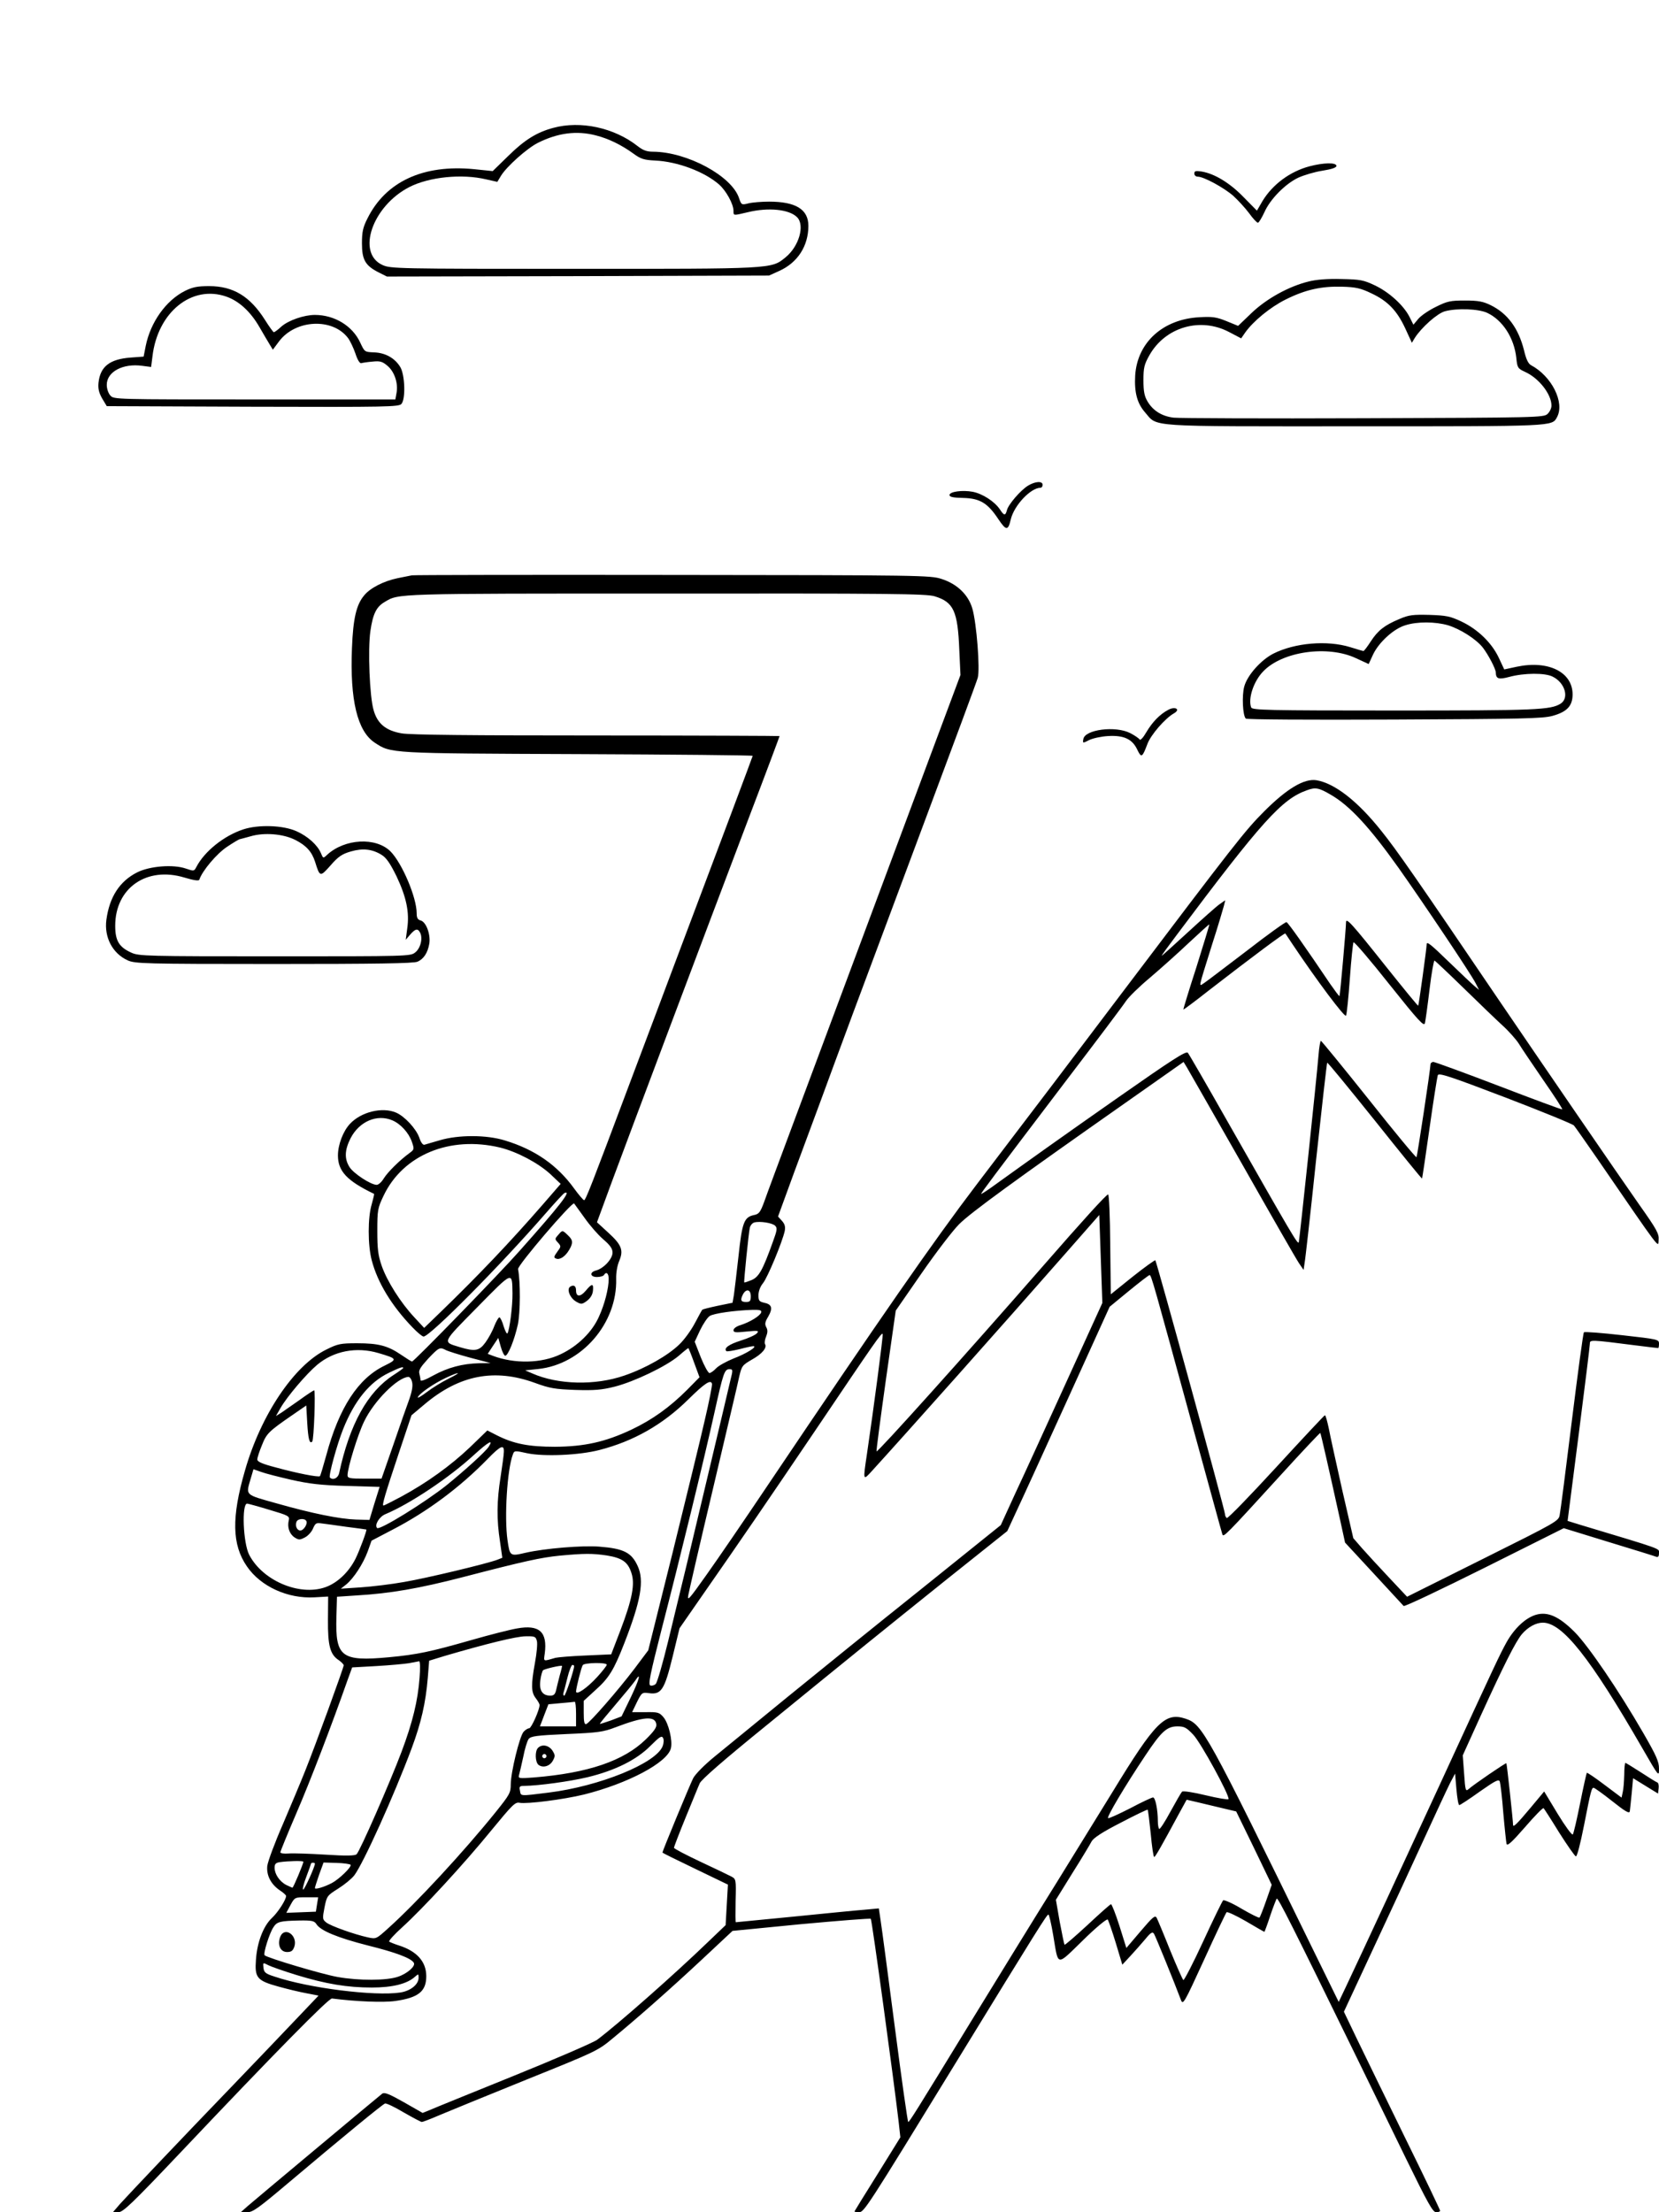 <?xml version="1.0" standalone="no"?>
<!DOCTYPE svg PUBLIC "-//W3C//DTD SVG 20010904//EN"
 "http://www.w3.org/TR/2001/REC-SVG-20010904/DTD/svg10.dtd">
<svg version="1.0" xmlns="http://www.w3.org/2000/svg"
 width="864pt" height="1152pt" viewBox="0 0 864 1152"
 preserveAspectRatio="xMidYMid meet">

<g transform="translate(0,1152) scale(0.1,-0.1)"
fill="#000000" stroke="none">
<path d="M2881 10854 c-86 -23 -150 -63 -235 -147 l-80 -78 -97 10 c-265 26
-461 -65 -556 -258 -23 -45 -28 -70 -28 -128 0 -85 17 -116 86 -151 l44 -22
995 2 995 3 53 24 c96 43 152 130 152 235 0 86 -66 126 -205 126 -38 0 -87 -4
-107 -9 -36 -9 -37 -8 -49 27 -38 116 -271 241 -448 242 -32 0 -52 7 -80 29
-122 96 -297 134 -440 95z m222 -39 c67 -17 134 -50 196 -95 38 -28 55 -33
112 -36 117 -5 257 -58 333 -124 38 -33 76 -103 76 -138 0 -26 -2 -25 75 -7
107 26 215 15 256 -26 42 -42 10 -153 -61 -210 -74 -60 -63 -59 -1105 -59
-920 0 -951 1 -993 20 -137 62 -53 307 140 406 104 53 274 70 400 40 l58 -13
20 33 c30 48 134 141 191 170 104 52 202 65 302 39z"/>
<path d="M6820 10654 c-102 -27 -193 -95 -245 -181 l-29 -50 -71 72 c-72 74
-151 121 -218 132 -30 4 -37 3 -37 -11 0 -9 8 -16 18 -16 31 0 136 -57 185
-100 25 -23 62 -63 82 -90 20 -28 41 -50 46 -50 5 0 20 25 34 55 30 68 109
148 177 180 29 13 85 30 125 36 49 8 73 16 73 25 0 19 -68 17 -140 -2z"/>
<path d="M6815 10054 c-103 -25 -220 -90 -297 -164 l-70 -67 -61 25 c-52 21
-73 24 -141 20 -189 -10 -323 -131 -334 -303 -5 -88 10 -145 51 -192 68 -78
-6 -73 1090 -73 1046 0 1030 -1 1056 48 41 76 -28 213 -135 270 -15 8 -26 31
-37 78 -29 115 -86 192 -174 235 -39 19 -64 24 -133 24 -76 0 -92 -3 -152 -33
-37 -18 -78 -46 -92 -63 l-25 -30 -21 42 c-31 60 -106 128 -180 163 -59 28
-76 31 -175 33 -72 2 -131 -3 -170 -13z m326 -61 c86 -40 134 -90 177 -182
l35 -76 15 25 c35 55 117 128 157 139 63 17 174 13 220 -8 81 -38 141 -131
152 -236 5 -50 8 -54 44 -71 73 -32 139 -117 139 -176 0 -14 -9 -33 -21 -44
-20 -18 -53 -19 -958 -22 -515 -2 -959 0 -988 3 -62 7 -109 37 -137 85 -16 27
-21 52 -21 110 0 65 4 82 31 130 83 147 265 200 415 121 l63 -33 20 29 c42 60
131 133 211 173 104 52 187 70 295 67 71 -2 97 -8 151 -34z"/>
<path d="M963 10005 c-99 -50 -179 -163 -204 -286 l-11 -56 -67 -5 c-110 -8
-159 -47 -168 -131 -3 -31 2 -52 19 -82 l24 -40 761 -3 c699 -2 762 -1 774 15
22 26 18 150 -6 191 -28 47 -78 75 -137 77 -49 2 -49 2 -72 51 -40 87 -134
144 -236 144 -57 0 -137 -28 -174 -60 -18 -17 -36 -30 -40 -30 -3 0 -24 29
-46 64 -78 123 -165 176 -291 176 -61 0 -85 -5 -126 -25z m217 -30 c65 -23
125 -78 171 -158 23 -40 48 -82 56 -95 l14 -23 32 43 c86 115 280 124 360 17
11 -15 28 -51 38 -80 11 -34 23 -53 31 -50 7 2 33 6 58 8 39 4 51 1 78 -22 36
-30 57 -91 47 -142 l-6 -33 -733 0 c-726 0 -733 0 -751 20 -11 12 -19 36 -19
56 0 68 84 113 185 99 l46 -6 7 55 c27 231 206 375 386 311z"/>
<path d="M5354 8991 c-38 -23 -103 -98 -110 -128 -8 -30 -15 -29 -37 5 -28 41
-90 81 -141 91 -54 10 -121 1 -121 -17 0 -10 20 -14 71 -15 88 -2 128 -27 183
-110 41 -61 51 -62 65 -2 17 73 104 165 155 165 6 0 11 7 11 15 0 21 -38 19
-76 -4z"/>
<path d="M2145 8524 c-11 -2 -45 -9 -75 -15 -71 -15 -141 -50 -173 -89 -41
-48 -58 -120 -64 -275 -11 -270 28 -432 118 -492 86 -57 74 -56 1062 -60 499
-2 907 -6 907 -9 0 -3 -161 -432 -420 -1119 -39 -104 -138 -368 -220 -585
-199 -531 -230 -610 -238 -610 -4 0 -28 28 -52 61 -88 122 -205 203 -360 250
-96 30 -243 30 -340 1 -36 -10 -71 -21 -79 -23 -8 -3 -19 11 -27 36 -17 48
-77 112 -121 131 -72 31 -182 4 -240 -58 -36 -38 -63 -109 -63 -165 0 -82 47
-132 188 -200 2 0 -4 -25 -12 -54 -21 -68 -21 -213 0 -292 30 -115 103 -236
212 -349 26 -27 51 -48 58 -48 33 0 401 371 639 645 48 55 91 102 96 103 37
14 -24 -65 -236 -303 -104 -118 -549 -575 -559 -575 -4 0 -29 16 -57 35 -69
47 -117 60 -229 60 -87 0 -101 -3 -161 -33 -167 -82 -340 -339 -423 -629 -71
-245 -68 -387 10 -500 72 -105 213 -169 352 -161 l71 4 -1 -121 c-1 -134 11
-181 56 -210 14 -10 26 -22 26 -27 0 -12 -147 -416 -200 -548 -23 -58 -76
-184 -117 -280 -42 -96 -78 -193 -81 -217 -5 -49 19 -96 67 -128 17 -11 31
-24 31 -28 0 -20 -42 -85 -74 -115 -44 -41 -77 -126 -83 -217 -7 -94 5 -109
117 -140 47 -13 113 -29 147 -35 l62 -12 -117 -123 c-64 -68 -211 -221 -327
-342 -268 -278 -541 -566 -590 -620 l-37 -43 28 0 c25 0 71 44 325 312 495
523 771 803 788 801 124 -16 268 -22 330 -13 120 17 161 50 161 129 0 76 -49
131 -145 161 -22 7 -43 16 -48 19 -4 4 27 38 69 76 104 94 321 329 465 506
107 130 122 146 145 141 40 -7 228 17 335 43 228 57 435 166 453 241 10 39
-12 131 -39 162 -21 25 -29 27 -93 26 l-70 0 25 52 c25 50 27 52 63 47 64 -9
81 18 123 190 l36 148 118 170 c198 284 345 499 585 854 317 470 351 520 355
508 3 -9 -47 -388 -82 -625 -21 -140 -21 -140 26 -88 167 183 691 771 1018
1144 l166 189 8 -229 8 -229 -189 -415 c-104 -228 -223 -489 -265 -578 l-75
-164 -413 -332 c-228 -182 -542 -436 -699 -564 -157 -128 -327 -268 -378 -309
-54 -44 -101 -92 -112 -113 -17 -34 -160 -379 -160 -387 0 -2 77 -40 171 -85
l170 -82 -6 -105 -6 -106 -92 -88 c-174 -168 -469 -428 -577 -509 -19 -14
-215 -99 -435 -188 -220 -89 -417 -169 -437 -178 l-37 -15 -98 56 c-78 44
-101 53 -113 44 -34 -27 -668 -557 -700 -585 l-35 -31 33 -1 c29 0 59 22 220
158 269 227 483 403 497 408 6 3 50 -18 97 -46 47 -27 90 -50 95 -50 5 0 47
16 93 36 47 20 251 103 453 185 362 146 370 149 450 216 130 107 299 256 467
413 l155 145 357 35 c197 18 360 31 363 28 6 -5 121 -849 145 -1056 l9 -82
-119 -192 c-66 -105 -120 -193 -120 -194 0 -2 11 -4 23 -4 27 0 37 15 512 790
421 687 467 760 475 760 4 0 15 -48 25 -107 28 -166 14 -164 154 -28 68 67
125 114 130 109 4 -5 23 -60 42 -122 l34 -113 40 43 c22 24 57 63 78 88 30 37
39 42 47 30 8 -13 106 -253 140 -344 11 -29 16 -20 121 209 60 132 113 243
117 247 4 4 49 -17 101 -47 51 -30 94 -55 96 -55 1 0 15 37 30 83 15 45 31 85
34 90 7 7 84 -147 417 -828 67 -137 183 -375 257 -527 113 -231 139 -278 156
-278 12 0 21 3 21 8 0 4 -81 174 -181 377 -100 204 -212 435 -251 515 l-69
144 147 316 c81 173 200 430 264 570 64 140 128 277 142 305 l26 49 7 -82 c4
-45 10 -82 15 -82 4 0 52 31 106 70 83 58 100 67 105 52 3 -9 12 -82 18 -162
7 -80 15 -153 17 -162 4 -13 28 9 96 87 50 58 94 103 97 99 3 -3 40 -60 81
-127 42 -66 81 -122 87 -124 6 -2 23 63 42 159 37 189 40 198 51 198 4 0 48
-31 97 -70 68 -54 89 -66 91 -52 1 9 6 52 10 95 l7 77 65 -40 65 -40 3 27 c2
15 -1 29 -7 31 -6 2 -45 26 -86 53 -42 27 -78 49 -80 49 -3 0 -6 -28 -6 -62
-1 -35 -4 -76 -8 -91 l-6 -28 -88 66 c-49 37 -90 65 -93 63 -2 -3 -18 -74 -35
-159 -17 -85 -34 -158 -38 -162 -5 -4 -40 44 -79 108 l-70 116 -71 -85 c-71
-85 -91 -104 -91 -89 0 20 -32 318 -35 321 -3 3 -169 -110 -197 -135 -15 -13
-17 -7 -23 81 l-7 95 92 203 c123 270 183 388 215 427 32 38 74 61 110 61 102
0 247 -183 519 -655 86 -149 86 -149 86 -105 0 36 -13 66 -81 184 -130 225
-286 454 -358 527 -82 82 -141 108 -202 90 -54 -16 -113 -71 -154 -145 -34
-62 -52 -99 -345 -736 -159 -345 -407 -880 -490 -1055 l-38 -80 -130 265
c-560 1145 -580 1181 -668 1210 -106 35 -157 -16 -379 -380 -49 -80 -181 -293
-293 -475 -113 -181 -314 -508 -447 -725 -294 -481 -319 -520 -325 -520 -3 0
-34 219 -69 488 -35 268 -68 518 -74 556 l-10 68 -76 -7 c-42 -3 -209 -20
-371 -36 -162 -16 -296 -29 -298 -29 -2 0 -2 51 -1 112 3 111 2 113 -22 126
-13 7 -86 42 -161 77 -76 36 -138 68 -138 73 0 4 27 75 61 158 34 82 66 162
73 177 7 19 127 123 345 300 483 394 591 481 941 762 l316 252 48 104 c27 57
147 320 267 584 l218 480 101 83 c55 45 103 82 107 82 9 0 19 -37 229 -805 80
-291 147 -537 150 -545 6 -17 15 -8 308 313 109 120 200 216 202 215 3 -3 47
-197 102 -447 l27 -124 149 -161 c81 -88 152 -165 156 -169 4 -5 193 85 420
198 l414 207 234 -72 c129 -39 241 -74 248 -77 10 -3 14 3 14 19 0 26 27 16
-415 149 l-61 19 58 452 c32 249 58 461 58 471 0 21 3 21 238 -9 62 -8 115
-14 118 -14 2 0 4 10 4 23 0 22 -5 23 -192 44 -106 12 -196 19 -199 15 -4 -4
-32 -212 -63 -462 -31 -250 -59 -470 -63 -488 -5 -33 -13 -37 -400 -230 l-395
-197 -94 100 c-52 55 -115 124 -140 152 l-46 53 -58 252 c-31 139 -63 283 -70
321 -8 37 -16 67 -20 67 -3 0 -117 -122 -253 -270 -137 -149 -252 -268 -258
-265 -5 4 -9 12 -9 19 0 20 -356 1315 -363 1323 -3 2 -56 -36 -119 -86 l-113
-91 -3 260 c-1 143 -6 260 -11 260 -9 0 -130 -133 -341 -375 -398 -456 -859
-969 -865 -963 -2 2 20 168 48 368 l52 365 135 195 c74 107 162 222 195 255
61 61 295 231 859 627 l310 218 17 -28 c9 -15 139 -243 289 -506 149 -263 282
-495 295 -514 l24 -35 5 34 c4 19 31 261 60 537 30 277 56 506 58 508 3 2 114
-134 248 -301 134 -168 244 -304 246 -302 1 1 19 119 39 262 20 143 40 267 43
276 6 13 61 -5 352 -116 190 -73 350 -138 357 -146 7 -8 60 -84 119 -169 344
-501 319 -467 322 -427 3 32 -9 54 -101 184 -115 164 -505 733 -726 1058 -436
643 -538 790 -617 888 -124 156 -243 248 -338 264 -64 10 -154 -44 -271 -161
-102 -102 -150 -164 -749 -956 -311 -412 -363 -480 -751 -990 -225 -296 -495
-685 -1087 -1565 -118 -176 -261 -385 -318 -465 -92 -130 -102 -141 -95 -105
4 22 62 274 130 560 67 286 129 546 135 577 13 55 16 59 66 88 54 30 80 62 68
81 -3 6 -1 23 6 39 8 20 9 34 1 48 -9 17 -7 28 10 56 25 44 19 64 -21 72 -26
6 -30 11 -30 39 0 20 9 45 23 62 24 28 102 217 114 273 4 23 0 36 -15 53 l-20
22 84 230 c47 127 109 295 139 375 29 80 105 285 168 455 64 171 233 625 377
1010 144 385 267 716 272 735 13 44 -6 286 -28 361 -21 72 -79 128 -160 154
-57 19 -107 20 -1399 21 -737 1 -1349 0 -1360 -2z m2722 -109 c99 -30 121 -76
129 -280 l6 -130 -155 -415 c-141 -378 -287 -769 -701 -1880 -79 -212 -154
-413 -166 -448 -20 -54 -27 -64 -52 -69 -53 -11 -63 -37 -82 -215 -10 -90 -21
-181 -24 -202 l-7 -40 -78 -16 c-42 -9 -79 -18 -80 -21 -2 -2 -19 -33 -38 -69
-19 -36 -54 -85 -80 -110 -59 -58 -176 -125 -287 -163 -153 -53 -346 -48 -480
11 l-37 16 68 7 c227 24 412 238 406 469 -1 33 6 71 16 94 23 55 13 83 -56
146 l-60 55 79 215 c90 243 469 1251 711 1889 89 233 161 426 161 428 0 1
-428 3 -952 3 -657 0 -971 3 -1016 11 -82 14 -126 50 -146 120 -21 69 -31 316
-17 413 13 89 31 126 74 151 75 45 43 44 1463 44 1172 1 1357 -1 1401 -14z
m2061 -1032 c100 -57 203 -168 356 -383 126 -178 377 -552 401 -600 l18 -35
-24 20 c-13 11 -70 65 -127 120 -103 100 -122 115 -122 97 0 -19 -41 -316 -44
-319 -2 -2 -77 90 -168 204 -178 224 -208 257 -208 230 0 -31 -31 -381 -34
-384 -2 -2 -23 27 -49 64 -128 190 -218 318 -227 321 -5 2 -97 -64 -204 -147
-108 -82 -207 -158 -222 -168 -33 -21 -37 -44 38 197 31 96 58 188 62 203 l7
29 -30 -21 c-16 -11 -90 -77 -165 -146 -75 -69 -136 -124 -136 -122 0 3 35 51
78 108 445 594 548 708 679 754 43 16 61 13 121 -22z m-697 -899 c-39 -120
-69 -219 -68 -221 2 -1 61 43 132 99 230 178 395 301 399 297 1 -2 18 -26 36
-54 129 -193 274 -386 280 -374 4 8 13 95 20 194 7 99 16 183 19 188 4 4 88
-94 186 -218 154 -193 181 -222 186 -203 3 13 14 92 24 176 10 84 22 151 26
150 4 -2 72 -66 151 -143 79 -77 170 -165 203 -195 33 -30 71 -73 85 -95 13
-22 71 -107 127 -189 57 -82 102 -151 99 -153 -2 -2 -150 53 -330 122 -180 69
-334 125 -341 125 -8 0 -15 -6 -15 -12 -1 -30 -69 -480 -73 -484 -3 -3 -115
132 -248 300 -134 168 -247 306 -250 306 -3 0 -9 -33 -12 -72 -10 -123 -99
-962 -103 -977 -5 -14 -32 33 -374 634 -106 187 -198 346 -204 353 -10 10 -84
-38 -357 -229 -297 -208 -454 -320 -671 -476 -27 -19 -48 -32 -48 -30 0 6 51
74 442 589 158 207 298 393 312 415 14 21 69 75 123 120 54 46 145 127 203
182 58 54 106 98 108 97 1 -2 -29 -101 -67 -222z m-4188 -798 c43 -18 86 -65
102 -112 13 -38 13 -40 -13 -59 -52 -38 -112 -98 -133 -131 -11 -19 -28 -34
-37 -34 -31 0 -122 60 -142 93 -27 43 -25 88 5 148 45 89 138 129 218 95z
m562 -142 c88 -22 196 -79 260 -137 l55 -52 -91 -105 c-173 -199 -337 -371
-532 -560 l-88 -85 -51 55 c-72 77 -142 188 -170 268 -19 55 -23 88 -23 182 0
108 2 119 32 182 101 214 346 315 608 252z m440 -367 c26 -37 69 -87 96 -110
37 -32 49 -49 49 -70 0 -33 -47 -83 -86 -93 -35 -9 -31 -34 5 -34 17 0 33 5
36 10 12 20 25 10 25 -20 0 -49 -21 -132 -51 -197 -35 -79 -110 -153 -199
-195 -99 -48 -241 -51 -354 -8 l-26 10 27 41 28 42 13 -46 c7 -26 18 -47 23
-47 15 0 48 82 66 163 13 64 14 219 1 288 -4 19 282 353 292 342 4 -5 28 -39
55 -76z m992 -40 c12 -12 10 -24 -12 -84 -53 -148 -73 -183 -111 -199 -20 -8
-37 -14 -38 -12 -3 4 23 258 29 285 3 12 13 24 23 27 29 8 94 -2 109 -17z
m-1368 -352 c1 -64 -15 -190 -26 -208 -3 -6 -12 11 -20 36 -7 26 -18 47 -22
47 -5 0 -17 -21 -27 -46 -9 -25 -30 -63 -46 -85 -32 -44 -54 -48 -134 -24 -91
28 -95 18 91 207 188 191 182 189 184 73z m1241 -15 c0 -25 -4 -30 -25 -30
-27 0 -31 10 -15 41 17 30 40 24 40 -11z m54 -85 c-7 -18 -57 -49 -106 -65
-22 -6 -38 -18 -38 -27 0 -12 11 -13 67 -7 62 6 67 5 55 -9 -8 -9 -45 -26 -84
-38 -63 -20 -90 -40 -75 -55 3 -3 33 2 67 10 34 9 67 16 73 16 25 -1 -36 -39
-102 -64 -37 -15 -79 -38 -91 -51 -13 -14 -29 -25 -35 -25 -7 0 -27 37 -45 81
l-32 82 28 60 c16 33 38 66 50 74 22 14 130 29 221 32 42 1 51 -2 47 -14z
m-1643 -195 c11 -6 68 -24 127 -40 l107 -28 -60 -1 c-86 -2 -162 -22 -239 -64
-39 -22 -66 -32 -66 -24 0 6 -3 22 -6 34 -5 17 6 34 46 78 56 59 61 61 91 45z
m1294 -66 l28 -76 -64 -65 c-90 -90 -181 -156 -291 -208 -136 -64 -244 -88
-398 -89 -136 0 -214 15 -303 60 l-49 25 -91 -88 c-100 -95 -223 -184 -358
-257 -47 -25 -88 -46 -92 -46 -9 0 9 60 80 273 l66 197 69 58 c181 152 363
187 573 111 79 -29 105 -33 211 -37 100 -3 137 0 205 17 102 26 267 105 333
160 26 23 49 41 51 41 1 0 15 -34 30 -76z m-1644 50 c98 -29 100 -32 33 -65
-138 -66 -238 -218 -305 -468 -16 -57 -30 -106 -33 -108 -7 -7 -123 16 -228
45 -73 19 -98 30 -98 42 0 9 11 43 24 74 24 61 35 72 157 156 l74 51 5 -90 c5
-85 12 -112 26 -98 9 8 18 267 10 267 -3 0 -37 -22 -74 -49 -37 -26 -80 -56
-96 -67 l-29 -18 24 42 c33 58 134 177 191 225 86 72 204 95 319 61z m129 -78
c0 -2 -22 -18 -50 -36 -135 -87 -229 -256 -284 -512 -6 -26 -33 -38 -48 -22
-8 8 37 172 69 252 59 148 138 245 238 293 58 28 75 34 75 25z m1704 -63 c-7
-32 -61 -258 -119 -503 -107 -451 -114 -482 -205 -855 -28 -115 -57 -216 -65
-224 -7 -7 -20 -11 -28 -8 -12 5 -2 55 59 294 91 351 221 884 275 1128 46 207
52 225 78 225 18 0 19 -3 5 -57z m-1469 7 c-33 -16 -83 -47 -112 -69 -29 -22
-50 -34 -47 -27 7 19 84 72 146 101 75 35 86 31 13 -5z m-189 -17 c5 -18 0
-48 -14 -88 -12 -33 -50 -140 -83 -237 l-62 -178 -88 0 c-78 0 -89 2 -89 18 0
38 53 211 86 279 51 107 174 230 231 233 7 0 16 -12 19 -27z m1524 -200 c-22
-98 -98 -407 -167 -688 l-127 -509 -72 -96 c-84 -111 -233 -282 -251 -288 -10
-3 -13 13 -13 59 l0 62 60 55 c72 64 97 106 151 244 87 223 105 327 70 403
-32 70 -72 91 -200 101 -88 7 -283 -9 -384 -32 -81 -19 -82 -18 -94 66 -17
119 -2 367 28 446 7 20 9 21 76 6 88 -18 269 -10 374 17 179 46 330 132 463
263 86 85 118 106 124 82 2 -7 -15 -93 -38 -191z m-1125 -137 c-17 -26 -124
-123 -219 -200 -113 -90 -349 -236 -362 -223 -15 15 11 59 43 72 129 54 334
191 463 310 74 67 102 83 75 41z m79 -27 c0 -13 -8 -72 -17 -130 -20 -125 -21
-222 -3 -337 l12 -84 -25 -10 c-55 -21 -373 -97 -486 -116 -66 -12 -167 -24
-225 -28 l-105 -7 28 22 c39 32 88 107 112 172 l20 56 107 56 c182 94 353 221
498 370 67 69 86 77 84 36z m-1107 -145 c94 -21 153 -28 289 -32 l171 -5 -27
-86 -26 -86 -70 2 c-86 3 -226 31 -416 85 -164 46 -158 40 -133 126 l15 51 40
-14 c21 -8 92 -26 157 -41z m-115 -156 c101 -30 107 -33 102 -55 -9 -35 3 -71
30 -89 22 -14 27 -14 54 0 16 8 35 29 42 46 12 28 17 31 44 27 17 -2 76 -10
131 -18 55 -7 101 -13 103 -14 4 -3 -36 -111 -57 -153 -33 -65 -86 -117 -143
-142 -134 -58 -337 23 -410 163 -32 61 -40 267 -11 267 4 0 56 -14 115 -32z
m193 -58 c9 -14 -13 -50 -31 -50 -17 0 -28 24 -20 45 6 17 42 20 51 5z m1565
-180 c80 -13 110 -34 128 -90 20 -58 5 -137 -57 -300 l-48 -125 -134 -6 c-74
-3 -144 -9 -156 -12 -66 -19 -62 -21 -56 22 15 113 -28 152 -144 131 -36 -6
-142 -33 -236 -60 -217 -62 -283 -76 -431 -90 -249 -23 -280 1 -274 210 l3
105 105 7 c171 10 322 36 550 95 323 84 406 102 505 112 128 12 171 12 245 1z
m-364 -445 c4 -14 -1 -66 -10 -114 -21 -116 -20 -153 4 -184 11 -14 20 -30 20
-36 0 -25 -43 -121 -54 -121 -7 0 -20 -8 -29 -18 -21 -23 -67 -212 -67 -274 0
-44 -6 -54 -79 -145 -166 -206 -412 -472 -559 -604 -62 -56 -63 -57 -105 -48
-73 16 -196 60 -218 78 -20 16 -20 20 -9 78 12 60 14 62 71 98 32 20 70 51 84
69 47 62 206 413 299 662 49 132 73 235 84 368 l7 88 85 26 c209 61 369 101
417 101 48 1 53 -1 59 -24z m-611 -192 c-9 -121 -36 -231 -94 -386 -60 -159
-217 -518 -234 -533 -9 -8 -54 -9 -162 -2 -82 5 -169 8 -192 6 -24 -2 -43 1
-43 6 0 5 38 98 84 205 73 169 184 459 266 692 l24 66 125 7 c69 4 146 11 171
15 25 5 49 9 53 10 5 0 6 -38 2 -86z m975 68 c0 -5 -22 -33 -49 -63 -54 -59
-111 -98 -111 -76 1 20 27 125 35 137 8 13 125 15 125 2z m-245 -56 c-7 -28
-16 -62 -19 -77 -5 -21 -12 -28 -30 -28 -41 0 -59 27 -52 79 3 25 10 49 14 53
7 7 92 27 99 23 1 0 -4 -23 -12 -50z m75 49 c0 -20 -45 -154 -51 -154 -5 0 -7
6 -5 13 2 6 12 42 21 80 9 37 21 67 26 67 5 0 9 -3 9 -6z m295 -163 l-48 -99
-55 -21 c-31 -11 -57 -19 -58 -18 -2 1 36 47 83 102 47 55 92 110 101 123 33
51 22 7 -23 -87z m-285 -86 l0 -65 -94 0 -94 0 22 58 22 57 65 6 c35 3 67 6
72 7 4 1 7 -27 7 -63z m418 -54 c3 -16 -13 -38 -55 -79 -115 -112 -300 -175
-582 -198 -78 -6 -83 -5 -78 12 3 11 13 53 22 95 8 42 21 84 28 93 11 15 41
19 197 26 166 7 192 11 255 35 147 56 207 61 213 16z m2796 -54 c39 -40 191
-318 184 -336 -2 -4 -55 5 -118 20 -66 16 -119 24 -124 19 -5 -5 -32 -52 -61
-105 -28 -52 -54 -92 -58 -89 -4 4 -7 22 -7 39 0 61 -13 125 -25 125 -6 0 -60
-25 -118 -56 -59 -30 -111 -54 -116 -52 -10 3 88 168 195 328 82 123 111 150
166 150 36 0 47 -6 82 -43z m-2763 -60 c-34 -89 -328 -209 -595 -242 -152 -19
-143 -19 -148 10 -5 21 -2 25 21 25 77 1 237 23 330 45 145 35 257 91 329 164
47 47 58 54 65 41 5 -8 4 -28 -2 -43z m2911 -322 l76 -18 93 -191 92 -191 -29
-83 c-16 -46 -32 -86 -35 -88 -4 -2 -46 19 -94 47 -48 29 -91 47 -95 43 -5 -5
-52 -101 -104 -214 -52 -113 -99 -203 -103 -201 -4 2 -35 72 -69 155 -33 83
-65 159 -70 169 -9 15 -20 5 -84 -70 l-74 -87 -36 115 c-20 63 -40 113 -44
113 -5 -1 -60 -50 -123 -109 -63 -58 -117 -105 -119 -102 -2 2 -13 56 -25 119
l-20 115 86 139 c48 76 93 151 100 165 10 18 55 48 151 97 76 40 139 70 141
68 2 -2 9 -58 16 -125 6 -67 14 -121 18 -121 6 0 36 53 130 227 l39 71 52 -12
c29 -7 88 -21 130 -31z m-4782 -280 c0 -10 -52 -135 -57 -135 -2 0 -17 7 -32
14 -35 18 -61 57 -61 90 0 19 6 26 28 29 41 6 122 8 122 2z m60 -10 c0 -16
-54 -135 -61 -135 -5 0 2 30 16 66 14 37 25 68 25 70 0 2 5 4 10 4 6 0 10 -2
10 -5z m186 -6 c6 -11 -60 -75 -98 -95 -40 -21 -88 -35 -88 -26 0 4 10 35 22
70 l23 63 68 -2 c37 -1 70 -6 73 -10z m-175 -206 l-6 -38 -77 -3 -77 -3 22 41
c22 40 22 40 83 40 l61 0 -6 -37z m-3 -103 c21 -34 111 -71 268 -111 145 -36
225 -66 239 -90 11 -17 -34 -57 -83 -73 -58 -20 -202 -21 -314 -1 -80 14 -365
99 -380 113 -8 9 25 115 46 146 18 29 35 33 136 35 65 1 77 -2 88 -19z m-103
-265 c154 -47 265 -65 391 -65 108 0 184 19 225 56 18 16 19 16 19 -5 0 -35
-42 -69 -96 -77 -134 -20 -477 23 -654 83 -48 15 -55 22 -58 46 -3 28 -3 28
26 13 16 -8 82 -31 147 -51z"/>
<path d="M2907 5089 c-18 -20 -18 -22 -1 -40 17 -19 16 -21 -4 -48 -18 -25
-19 -30 -6 -35 20 -8 48 11 68 45 22 37 20 52 -7 77 -28 27 -28 27 -50 1z"/>
<path d="M2970 4820 c-21 -13 -1 -61 32 -79 25 -14 29 -14 55 5 18 14 29 32
31 52 4 40 -5 40 -38 0 -28 -33 -50 -32 -50 2 0 24 -12 31 -30 20z"/>
<path d="M2802 2418 c-17 -17 -15 -73 2 -88 23 -18 59 -8 75 21 13 24 13 29
-2 53 -19 28 -54 35 -75 14z m42 -49 c-3 -5 -10 -7 -15 -3 -5 3 -7 10 -3 15 3
5 10 7 15 3 5 -3 7 -10 3 -15z"/>
<path d="M1459 1433 c-15 -41 1 -78 36 -78 22 0 30 6 38 28 19 59 -52 108 -74
50z"/>
<path d="M7289 8297 c-79 -33 -113 -60 -150 -117 -18 -28 -35 -50 -38 -50 -3
0 -35 9 -69 20 -120 37 -288 23 -401 -34 -64 -33 -135 -112 -151 -171 -13 -47
-8 -151 8 -167 5 -5 326 -7 773 -5 664 3 772 5 824 19 76 21 105 52 105 112 0
116 -126 179 -291 144 l-65 -14 -28 60 c-37 79 -110 149 -194 189 -59 28 -79
32 -167 35 -87 2 -107 0 -156 -21z m252 -33 c65 -20 148 -73 182 -117 29 -38
67 -111 67 -129 1 -33 14 -38 70 -23 77 21 188 22 227 1 64 -32 86 -111 41
-140 -53 -33 -124 -36 -867 -36 -665 0 -739 2 -745 16 -17 45 12 135 62 187
99 105 337 139 485 69 l65 -30 23 50 c30 63 107 134 168 152 62 20 156 19 222
0z"/>
<path d="M6085 7824 c-44 -23 -83 -63 -115 -117 -16 -28 -31 -44 -35 -38 -3 6
-25 21 -48 33 -77 40 -238 19 -245 -31 -4 -22 -3 -22 30 -5 18 9 62 19 98 21
82 5 127 -15 153 -71 21 -44 26 -41 52 28 17 48 93 136 140 162 34 20 6 37
-30 18z"/>
<path d="M1267 7201 c-101 -33 -203 -115 -245 -197 -11 -21 -13 -21 -54 -7
-66 23 -189 13 -254 -20 -91 -46 -144 -128 -160 -247 -12 -91 32 -175 111
-211 38 -17 83 -19 762 -19 525 0 729 3 747 12 33 14 54 47 62 95 7 48 -17
113 -46 120 -15 4 -20 14 -20 37 0 83 -76 261 -136 322 -76 76 -238 67 -330
-17 -21 -20 -21 -20 -33 9 -18 42 -68 87 -126 113 -70 32 -199 36 -278 10z
m271 -55 c57 -29 86 -61 103 -114 25 -80 26 -80 81 -18 40 46 60 59 105 72 62
18 111 13 161 -18 24 -15 44 -44 77 -111 51 -108 68 -187 56 -271 l-8 -60 23
27 c27 31 40 34 52 10 15 -29 2 -82 -26 -103 -24 -20 -42 -20 -731 -20 -666 0
-708 1 -747 19 -64 29 -84 62 -84 140 0 197 164 311 361 251 50 -15 75 -18 77
-11 15 46 90 135 144 171 33 22 63 40 67 40 3 1 29 7 56 15 71 21 170 13 233
-19z"/>
</g>
</svg>
